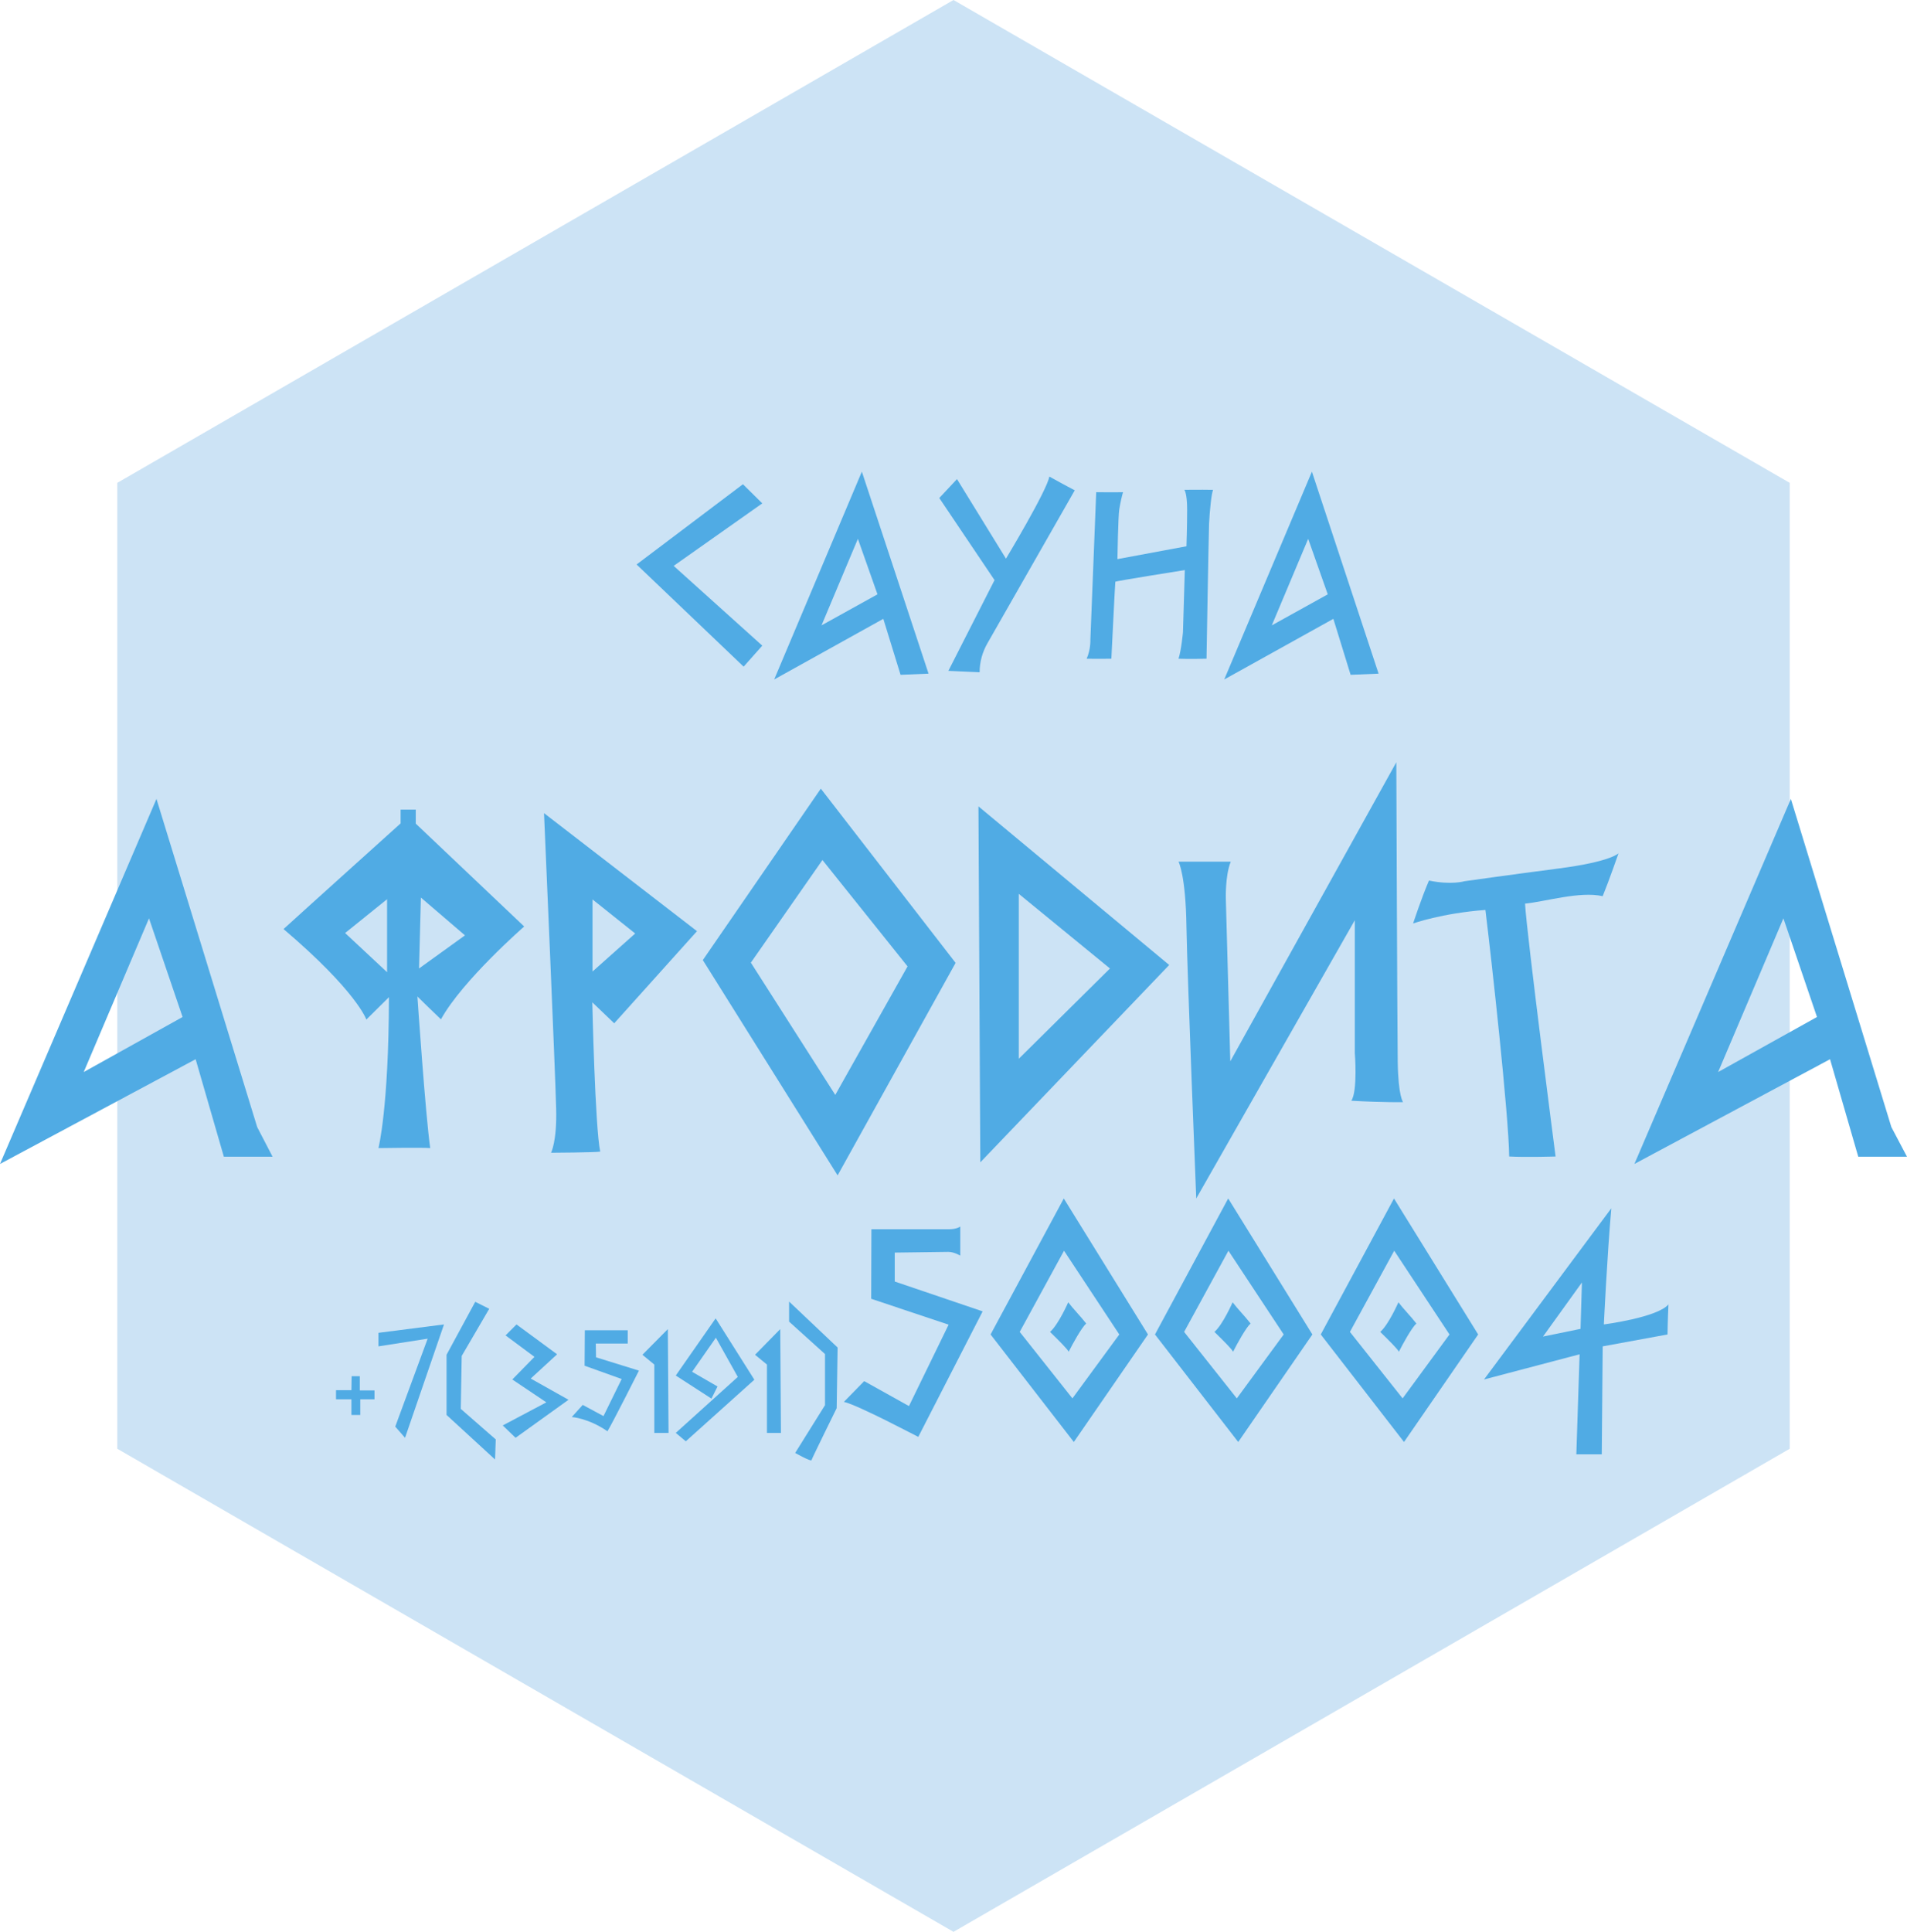 <?xml version="1.0" encoding="utf-8"?>
<!-- Generator: Adobe Illustrator 24.1.2, SVG Export Plug-In . SVG Version: 6.00 Build 0)  -->
<svg version="1.1" id="_Слой_1" xmlns="http://www.w3.org/2000/svg" xmlns:xlink="http://www.w3.org/1999/xlink" x="0px"
	 y="0px" viewBox="0 0 817.8 828.2" style="enable-background:new 0 0 817.8 828.2;" xml:space="preserve">
<style type="text/css">
	.st0{fill:#CCE3F5;}
	.st1{fill:#50ABE4;}
</style>
<polygon class="st0" points="767.5,621.1 767.5,207 408.9,0 50.3,207 50.3,621.1 408.9,828.2 "/>
<g>
	<path class="st1" d="M110.3,483.2L67.1,342.5L0,499l83.9-44.9L96,495.9h20.9L110.3,483.2z M35.9,459.6l28-65.9l14.4,42.3
		L35.9,459.6z"/>
	<path class="st1" d="M811.1,483.2L768,342.5L700.9,499l83.9-44.9l12.1,41.8h20.9L811.1,483.2z M736.8,459.6l28-65.9l14.4,42.3
		L736.8,459.6z"/>
	<path class="st1" d="M505.4,369.4c0,0,3.1,5.7,3.4,28c0.4,22.2,4.2,116.4,4.2,116.4l68-119.3v56.9c0,0,1.3,16.3-1.5,20.5
		c14.4,0.8,22.2,0.6,22.2,0.6s-2.1-2.5-2.3-17.4c-0.2-14.9-0.6-128.3-0.6-128.3L527.6,455l-1.9-69.3c0,0-0.4-10.1,2.1-16.3
		C519,369.4,505.4,369.4,505.4,369.4z"/>
	<path class="st1" d="M606,395.9c0,0,12.3-4.4,31-5.8c2.6,20.9,10,88,10.2,105.7c7.1,0.4,19.9,0,19.9,0s-12.3-94.5-13.1-108.4
		c8.9-0.9,23.5-5.4,33.3-3.2c2.7-6.6,6.8-18.4,6.8-18.4s-3.2,3.6-25.5,6.5c-22.3,2.9-40.6,5.5-40.6,5.5s-5.6,1.7-15.2-0.3
		C609.5,385.2,606,395.9,606,395.9z"/>
	<path class="st1" d="M419.6,345.7l0.8,152.6l81-84.6L419.6,345.7z M436.9,383.2l39.1,32l-39.1,38.7V383.2z"/>
	<path class="st1" d="M352,338.1l-50.6,73.5l57.8,92.3l50.6-91.1L352,338.1z M358.2,469.4L322,412.7l30.7-44l36.5,45.6L358.2,469.4z
		"/>
	<path class="st1" d="M298.9,399.2l-65.6-50.6c0,0,4.9,112.5,5.2,126.6c0.4,14.2-2.2,19-2.2,19s19.3-0.1,21.1-0.5
		c-2.2-10.1-3.4-64-3.4-64l9.4,9L298.9,399.2z M254.1,385.6l18.3,14.6l-18.3,16.3V385.6z"/>
	<path class="st1" d="M178.3,353.1v-6h-6.5v5.9c0,0-45.1,40.6-50.2,45.3c31.5,26.8,35.5,38.8,35.5,38.8l9.7-9.6
		c-0.1,47.6-4.5,64.7-4.5,64.7s19.1-0.3,22.2,0c-2-13.8-5.5-65-5.5-65s6.9,6.8,10.1,9.8c9.2-16.7,35.7-39.8,35.7-39.8L178.3,353.1z
		 M166,416.8l-18-16.8l18-14.5V416.8z M179.7,415.2l0.8-30.4l18.9,16.2L179.7,415.2z"/>
	<polygon class="st1" points="326.9,215.8 288.9,242.6 326.9,276.8 318.9,285.8 273,242 318.6,207.6 	"/>
	<path class="st1" d="M406.7,287.6l19.8-38.9l-23.7-35.2l7.6-8.1l21,34.1c0,0,17.6-29.2,18.6-35.2c6.8,3.8,10.9,5.9,10.9,5.9
		l-37.4,65.5c-2.2,3.8-3.4,8.1-3.4,12.5l0,0L406.7,287.6z"/>
	<path class="st1" d="M470.1,211l-2.5,63.2c0,0,0.2,4.2-1.6,8.2c4.6,0.1,10.6,0,10.6,0s1.6-32.7,1.7-33s29.8-5,29.8-5l-0.8,26.7
		c0,0-0.7,7.6-1.9,11.3c4,0.2,12,0,12,0s0.9-51.8,1.1-57.9c0.3-6,1-12.6,1.7-14.5c-5.9-0.1-12.3,0-12.3,0s1.2,1.3,1.2,8.6
		s-0.3,15.6-0.3,15.6l-29.6,5.5c0,0,0.3-18.4,0.8-21.4c0.5-3,1.1-5.6,1.6-7.3C478.5,211.1,470.1,211,470.1,211z"/>
	<path class="st1" d="M369.6,202.2l-37.6,89.1l46.8-26l7.4,24l12-0.5L369.6,202.2z M352.3,268.1l15.6-37.1l8.4,23.8L352.3,268.1z"/>
	<path class="st1" d="M562.6,202.2L525,291.3l46.8-26l7.4,24l12-0.5L562.6,202.2z M545.4,268.1l15.6-37.1l8.4,23.8L545.4,268.1z"/>
	<polygon class="st1" points="150.8,590 150.7,596 144.1,596 144.1,599.9 150.7,599.9 150.7,606.6 154.5,606.6 154.5,599.9 
		160.6,599.9 160.6,596.1 154.3,596.1 154.3,590 	"/>
	<polygon class="st1" points="162.3,571.4 162.3,577.2 183.4,573.9 169.5,611.6 173.7,616.4 190.4,567.8 	"/>
	<polygon class="st1" points="203.8,558.1 191.5,580.8 191.5,606.6 212.3,625.7 212.6,617.1 197.6,604 198,581.3 209.8,561.1 	"/>
	<polygon class="st1" points="215.6,611.1 221.1,616.4 243.8,600.1 227.6,591 238.9,580.6 221.5,567.8 216.8,572.5 229.2,581.7 
		219.7,591.4 234.3,601.2 	"/>
	<path class="st1" d="M249.9,602.3l-4.7,5.2c0,0,7,0.4,15.3,6.1c2-3.2,13.5-26,13.5-26l-18.4-5.7l-0.1-5.9h13.7v-5.7h-18.4
		l-0.1,15.2l15.9,5.7l-7.8,15.9L249.9,602.3z"/>
	<polygon class="st1" points="275.5,580.8 280.6,585 280.6,614.3 286.7,614.3 286.4,569.8 	"/>
	<polygon class="st1" points="323.8,580.8 328.9,585 328.9,614.3 334.9,614.3 334.6,569.8 	"/>
	<polygon class="st1" points="307.7,594.4 305.1,599.6 289.8,589.7 306.9,565.2 323.5,591.5 294.1,617.9 289.8,614.3 316.4,590.3 
		307,573.5 296.8,588.1 	"/>
	<path class="st1" d="M338.4,566.6l15.4,13.9v21.9L341,622.9c0,0,6.8,3.8,7,3.1c0.2-0.8,10.8-22.3,10.8-22.3l0.4-26L338.4,558V566.6
		z"/>
	<path class="st1" d="M361.9,601l8.7-8.9l19.2,10.7l17-34.9l-33.2-11.1l0.1-29.8c0,0,29.4,0,33.1,0s5-1.2,5-1.2v12.5
		c0,0-2.6-1.6-5.1-1.6s-23,0.3-23,0.3l0,12.4l37.7,12.8l-27.6,53.8C393.8,616.1,368.1,602.4,361.9,601z"/>
	<path class="st1" d="M456.2,513.8l-31.4,58.3l35.7,46.1l31.8-46.1L456.2,513.8z M459.9,599.5L437.3,571l19-34.8l23.7,35.9
		L459.9,599.5z"/>
	<path class="st1" d="M458.1,558.3c0,0-4.2,9.6-7.8,12.7c4,3.9,7.4,7.3,8,8.5c1.7-3.4,5.5-10.3,7.5-12.1
		C463.4,564.3,460.2,561.1,458.1,558.3z"/>
	<path class="st1" d="M526.7,513.8l-31.4,58.3l35.7,46.1l31.8-46.1L526.7,513.8z M530.4,599.5L507.8,571l19-34.8l23.7,35.9
		L530.4,599.5z"/>
	<path class="st1" d="M528.6,558.3c0,0-4.2,9.6-7.8,12.7c4,3.9,7.4,7.3,8,8.5c1.7-3.4,5.5-10.3,7.5-12.1
		C533.9,564.3,530.7,561.1,528.6,558.3z"/>
	<path class="st1" d="M597.8,513.8l-31.4,58.3l35.7,46.1l31.8-46.1L597.8,513.8z M601.5,599.5L578.9,571l19-34.8l23.7,35.9
		L601.5,599.5z"/>
	<path class="st1" d="M599.7,558.3c0,0-4.2,9.6-7.8,12.7c4,3.9,7.4,7.3,8,8.5c1.7-3.4,5.5-10.3,7.5-12.1
		C605,564.3,601.8,561.1,599.7,558.3z"/>
	<path class="st1" d="M687.8,567.8c0,0,1.4-29.4,3.2-49.8c-3.7,5-54.6,73.4-54.6,73.4l41-10.8l-1.4,42.9h10.9l0.4-46.3l27.8-5.1
		c0,0,0.1-6.4,0.4-12.9C710.9,564.8,687.8,567.8,687.8,567.8z M677.8,569.7l-16.1,3.3l16.7-23.2L677.8,569.7z"/>
</g>
</svg>
